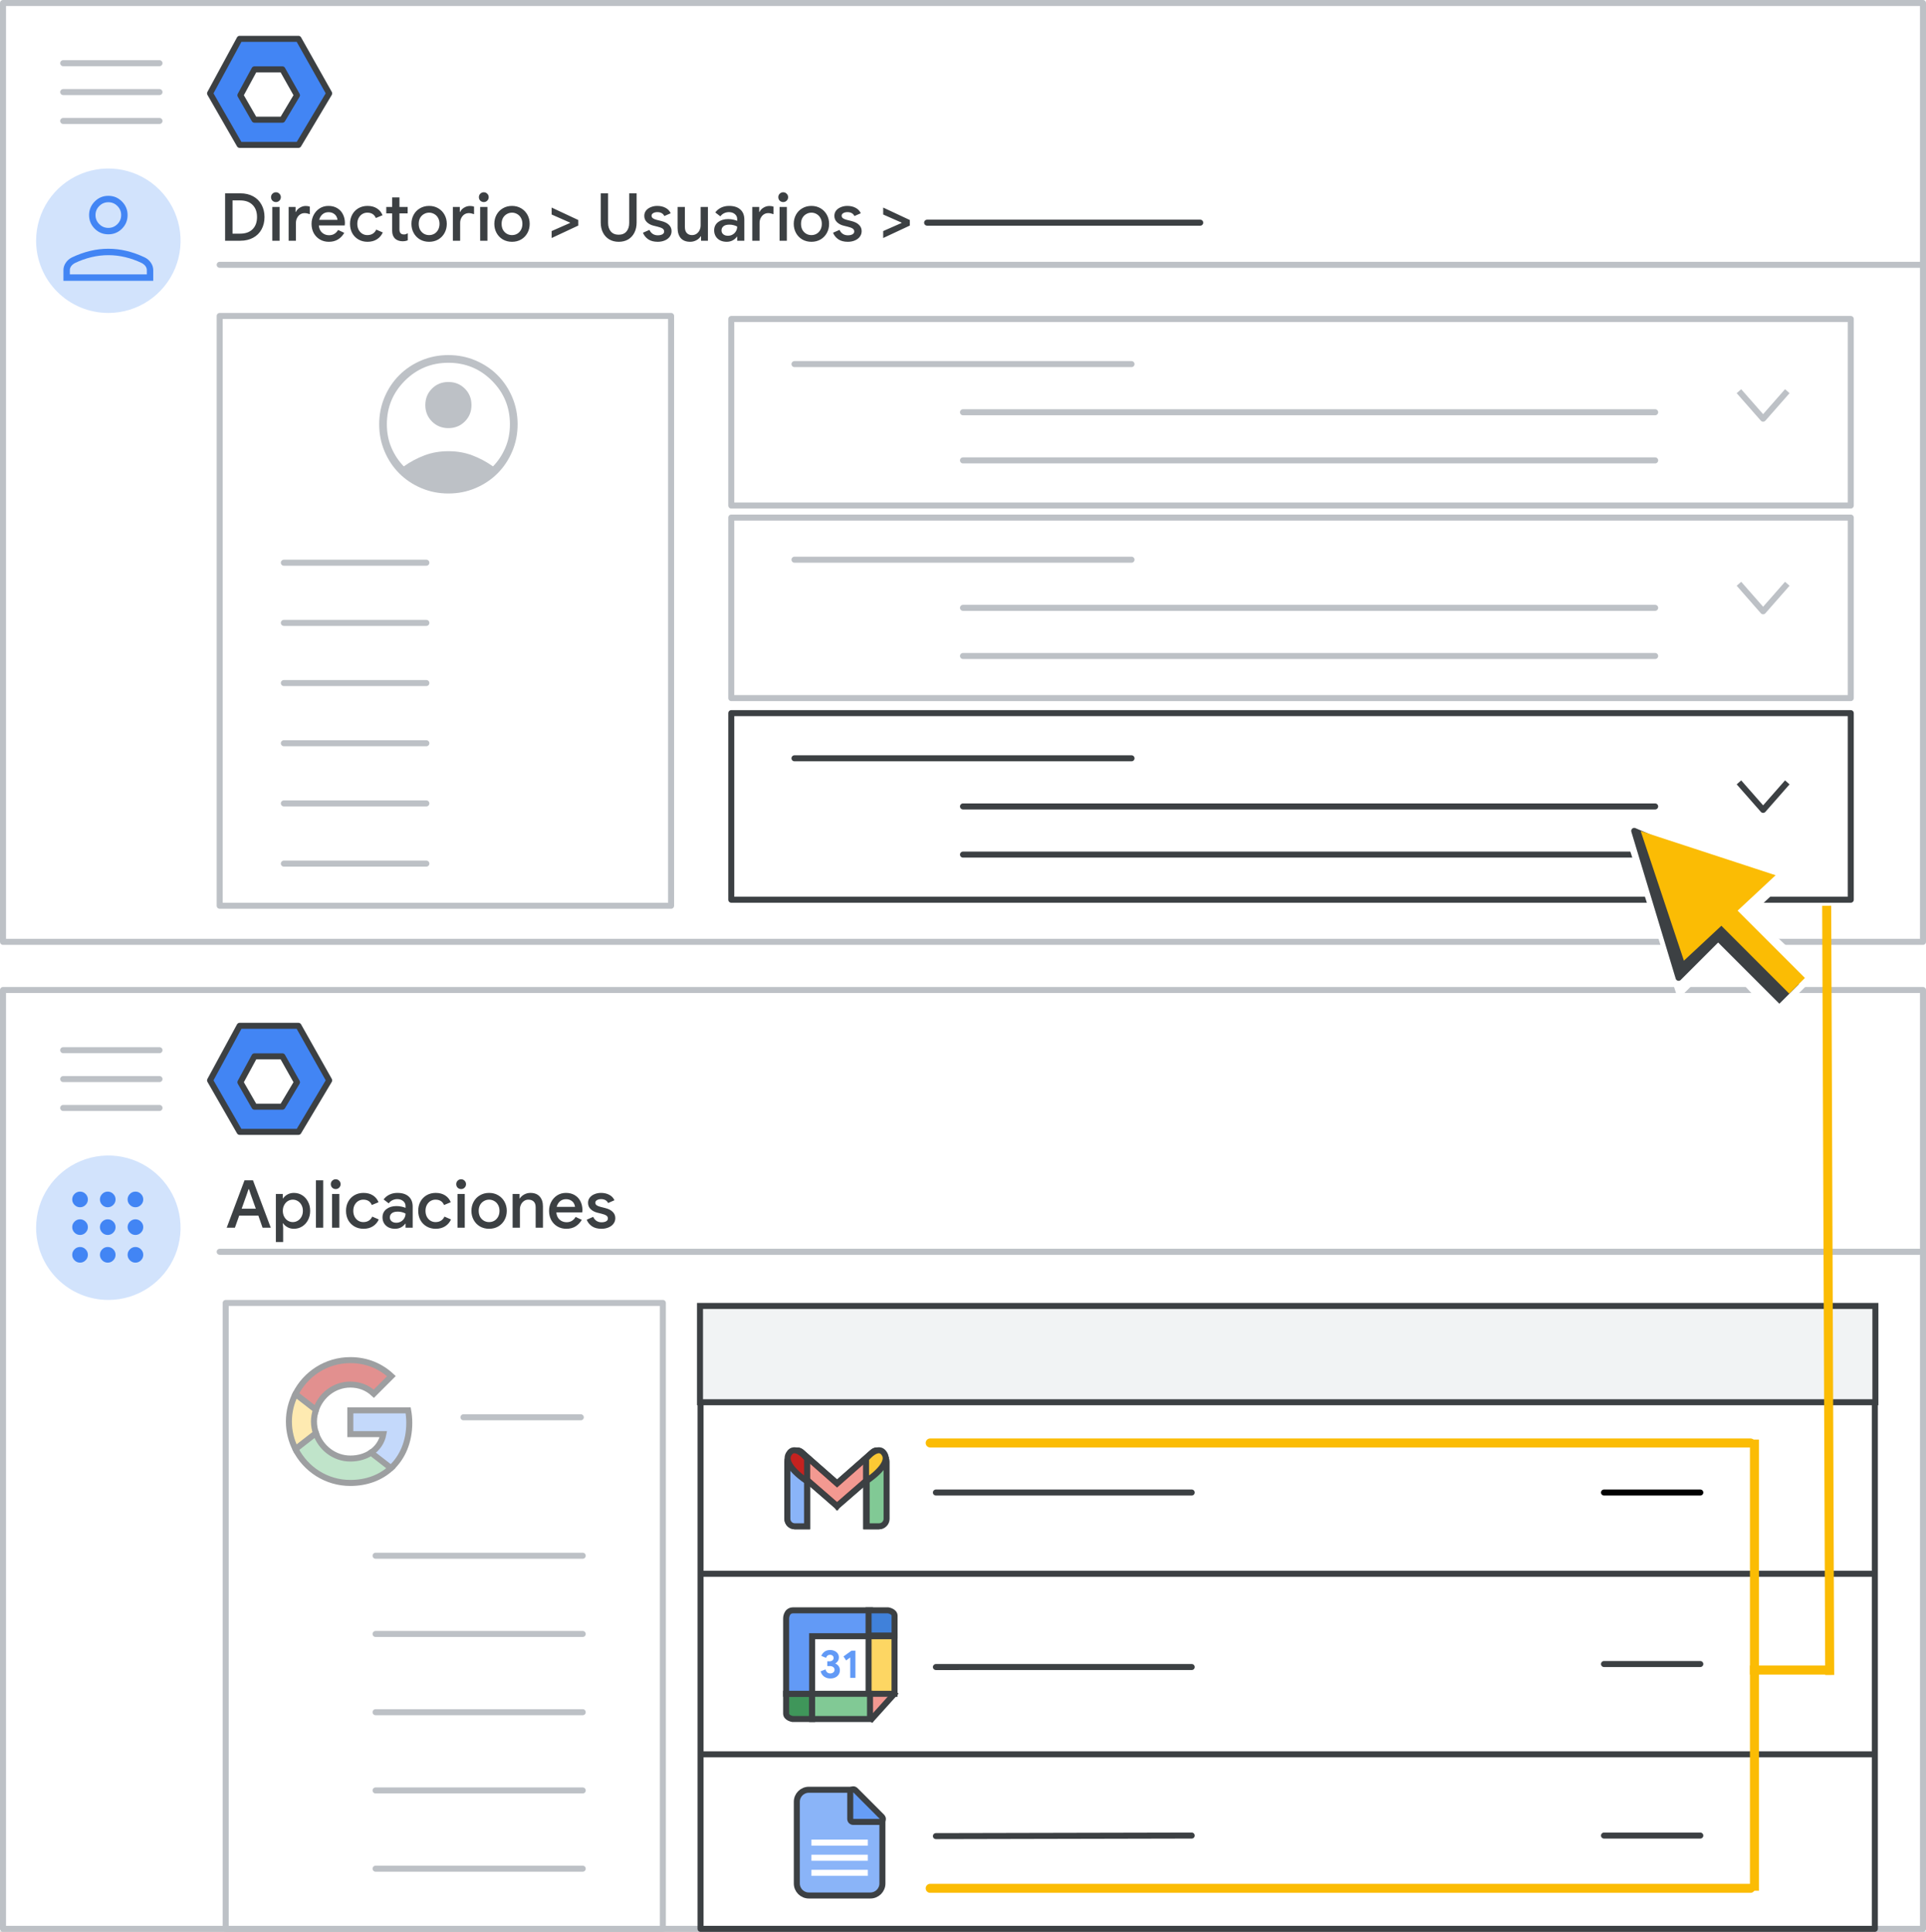 <svg width="320" height="321" viewBox="0 0 320 321" fill="none" xmlns="http://www.w3.org/2000/svg">
<rect x="0" y="0" width="320" height="321" fill="#333333" stroke="none"/>
<g id="admin-user-apps" clip-path="url(#clip0_9_2844)">
<rect width="320" height="321" fill="white"/>
<g id="bottom" clip-path="url(#clip1_9_2844)">
<rect id="Rectangle" x="0.5" y="164.5" width="319" height="156" fill="white" stroke="#BDC1C6" stroke-linejoin="round"/>
<path id="Line" d="M36.5 208H319" stroke="#BDC1C6" stroke-linecap="round"/>
<g id="Admin logo">
<path id="Path 19" fill-rule="evenodd" clip-rule="evenodd" d="M39.816 170.452H49.586L54.691 179.517L49.586 188.075H39.816L34.9 179.517L39.816 170.452Z" fill="#4285F4" stroke="#3C4043" stroke-linejoin="round"/>
<path id="Path 19_2" fill-rule="evenodd" clip-rule="evenodd" d="M42.277 175.523H46.916L49.34 179.828L46.916 183.891H42.277L39.942 179.828L42.277 175.523Z" fill="white" stroke="#3C4043" stroke-linejoin="round"/>
</g>
<g id="Menu">
<path id="Line_2" d="M10.5 174.5H26.5" stroke="#BDC1C6" stroke-linecap="round" stroke-linejoin="round"/>
<path id="Line_3" d="M10.5 179.3H26.5" stroke="#BDC1C6" stroke-linecap="round" stroke-linejoin="round"/>
<path id="Line_4" d="M10.5 184.1H26.5" stroke="#BDC1C6" stroke-linecap="round" stroke-linejoin="round"/>
</g>
<path id="Apps" d="M40.624 196.124H42.032L44.991 204H43.627L42.923 201.987H39.744L39.029 204H37.665L40.624 196.124ZM42.505 200.843L41.669 198.5L41.361 197.587H41.295L40.987 198.5L40.151 200.843H42.505ZM45.835 198.39H46.99V199.127H47.045C47.206 198.87 47.444 198.654 47.76 198.478C48.075 198.302 48.431 198.214 48.827 198.214C49.333 198.214 49.791 198.342 50.202 198.599C50.612 198.856 50.935 199.211 51.17 199.666C51.412 200.113 51.533 200.623 51.533 201.195C51.533 201.767 51.412 202.28 51.17 202.735C50.935 203.182 50.612 203.534 50.202 203.791C49.791 204.048 49.333 204.176 48.827 204.176C48.431 204.176 48.075 204.088 47.76 203.912C47.444 203.736 47.206 203.523 47.045 203.274H46.99L47.045 204.055V206.376H45.835V198.39ZM48.651 203.065C48.944 203.065 49.219 202.988 49.476 202.834C49.733 202.68 49.938 202.46 50.092 202.174C50.246 201.888 50.323 201.562 50.323 201.195C50.323 200.828 50.246 200.506 50.092 200.227C49.938 199.941 49.733 199.721 49.476 199.567C49.219 199.413 48.944 199.336 48.651 199.336C48.358 199.336 48.083 199.413 47.826 199.567C47.577 199.721 47.375 199.941 47.221 200.227C47.067 200.506 46.99 200.828 46.99 201.195C46.99 201.562 47.067 201.888 47.221 202.174C47.375 202.46 47.577 202.68 47.826 202.834C48.083 202.988 48.358 203.065 48.651 203.065ZM52.49 196.124H53.7V204H52.49V196.124ZM55.777 197.576C55.55 197.576 55.355 197.499 55.194 197.345C55.04 197.184 54.963 196.989 54.963 196.762C54.963 196.535 55.04 196.344 55.194 196.19C55.355 196.029 55.55 195.948 55.777 195.948C56.004 195.948 56.195 196.029 56.349 196.19C56.51 196.344 56.591 196.535 56.591 196.762C56.591 196.989 56.51 197.184 56.349 197.345C56.195 197.499 56.004 197.576 55.777 197.576ZM55.172 198.39H56.382V204H55.172V198.39ZM60.392 204.176C59.834 204.176 59.332 204.048 58.885 203.791C58.445 203.534 58.1 203.182 57.851 202.735C57.609 202.28 57.488 201.767 57.488 201.195C57.488 200.623 57.609 200.113 57.851 199.666C58.1 199.211 58.445 198.856 58.885 198.599C59.332 198.342 59.834 198.214 60.392 198.214C61.008 198.214 61.532 198.353 61.965 198.632C62.397 198.911 62.705 199.288 62.889 199.765L61.778 200.227C61.528 199.633 61.055 199.336 60.359 199.336C60.058 199.336 59.779 199.413 59.523 199.567C59.273 199.721 59.072 199.941 58.918 200.227C58.771 200.506 58.698 200.828 58.698 201.195C58.698 201.562 58.771 201.888 58.918 202.174C59.072 202.46 59.273 202.68 59.523 202.834C59.779 202.988 60.058 203.065 60.359 203.065C60.711 203.065 61.011 202.988 61.261 202.834C61.517 202.673 61.712 202.445 61.844 202.152L62.933 202.625C62.72 203.102 62.397 203.479 61.965 203.758C61.532 204.037 61.008 204.176 60.392 204.176ZM65.63 204.176C65.227 204.176 64.867 204.099 64.552 203.945C64.237 203.784 63.991 203.56 63.815 203.274C63.639 202.981 63.551 202.651 63.551 202.284C63.551 201.705 63.767 201.246 64.2 200.909C64.64 200.572 65.194 200.403 65.861 200.403C66.191 200.403 66.488 200.436 66.752 200.502C67.016 200.561 67.225 200.627 67.379 200.7V200.414C67.379 200.069 67.251 199.791 66.994 199.578C66.737 199.358 66.407 199.248 66.004 199.248C65.718 199.248 65.447 199.31 65.19 199.435C64.941 199.56 64.739 199.732 64.585 199.952L63.738 199.303C63.987 198.958 64.31 198.691 64.706 198.5C65.102 198.309 65.542 198.214 66.026 198.214C66.84 198.214 67.467 198.416 67.907 198.819C68.347 199.215 68.567 199.776 68.567 200.502V204H67.379V203.329H67.324C67.163 203.571 66.935 203.773 66.642 203.934C66.349 204.095 66.011 204.176 65.63 204.176ZM65.839 203.175C66.132 203.175 66.396 203.105 66.631 202.966C66.866 202.827 67.049 202.64 67.181 202.405C67.313 202.17 67.379 201.917 67.379 201.646C67.21 201.551 67.012 201.474 66.785 201.415C66.565 201.356 66.334 201.327 66.092 201.327C65.637 201.327 65.304 201.419 65.091 201.602C64.878 201.778 64.772 202.009 64.772 202.295C64.772 202.552 64.871 202.764 65.069 202.933C65.267 203.094 65.524 203.175 65.839 203.175ZM72.39 204.176C71.832 204.176 71.33 204.048 70.883 203.791C70.443 203.534 70.098 203.182 69.849 202.735C69.607 202.28 69.486 201.767 69.486 201.195C69.486 200.623 69.607 200.113 69.849 199.666C70.098 199.211 70.443 198.856 70.883 198.599C71.33 198.342 71.832 198.214 72.39 198.214C73.006 198.214 73.53 198.353 73.963 198.632C74.395 198.911 74.704 199.288 74.887 199.765L73.776 200.227C73.526 199.633 73.053 199.336 72.357 199.336C72.056 199.336 71.778 199.413 71.521 199.567C71.272 199.721 71.07 199.941 70.916 200.227C70.769 200.506 70.696 200.828 70.696 201.195C70.696 201.562 70.769 201.888 70.916 202.174C71.07 202.46 71.272 202.68 71.521 202.834C71.778 202.988 72.056 203.065 72.357 203.065C72.709 203.065 73.01 202.988 73.259 202.834C73.516 202.673 73.71 202.445 73.842 202.152L74.931 202.625C74.718 203.102 74.395 203.479 73.963 203.758C73.53 204.037 73.006 204.176 72.39 204.176ZM76.615 197.576C76.387 197.576 76.193 197.499 76.032 197.345C75.878 197.184 75.801 196.989 75.801 196.762C75.801 196.535 75.878 196.344 76.032 196.19C76.193 196.029 76.387 195.948 76.615 195.948C76.842 195.948 77.033 196.029 77.187 196.19C77.348 196.344 77.429 196.535 77.429 196.762C77.429 196.989 77.348 197.184 77.187 197.345C77.033 197.499 76.842 197.576 76.615 197.576ZM76.01 198.39H77.22V204H76.01V198.39ZM81.263 204.176C80.698 204.176 80.192 204.048 79.745 203.791C79.297 203.527 78.949 203.168 78.7 202.713C78.45 202.258 78.326 201.752 78.326 201.195C78.326 200.638 78.45 200.132 78.7 199.677C78.949 199.222 79.297 198.867 79.745 198.61C80.192 198.346 80.698 198.214 81.263 198.214C81.827 198.214 82.333 198.346 82.781 198.61C83.228 198.874 83.576 199.233 83.826 199.688C84.075 200.143 84.2 200.645 84.2 201.195C84.2 201.752 84.075 202.258 83.826 202.713C83.576 203.168 83.228 203.527 82.781 203.791C82.333 204.048 81.827 204.176 81.263 204.176ZM81.263 203.065C81.571 203.065 81.857 202.992 82.121 202.845C82.385 202.691 82.594 202.475 82.748 202.196C82.909 201.91 82.99 201.576 82.99 201.195C82.99 200.814 82.909 200.484 82.748 200.205C82.594 199.926 82.385 199.714 82.121 199.567C81.857 199.413 81.571 199.336 81.263 199.336C80.955 199.336 80.669 199.413 80.405 199.567C80.141 199.714 79.928 199.926 79.767 200.205C79.613 200.484 79.536 200.814 79.536 201.195C79.536 201.576 79.613 201.91 79.767 202.196C79.928 202.475 80.141 202.691 80.405 202.845C80.669 202.992 80.955 203.065 81.263 203.065ZM85.17 198.39H86.325V199.127H86.38C86.541 198.863 86.779 198.647 87.095 198.478C87.417 198.302 87.758 198.214 88.118 198.214C88.8 198.214 89.317 198.416 89.669 198.819C90.028 199.215 90.208 199.758 90.208 200.447V204H88.998V200.612C88.998 200.172 88.888 199.849 88.668 199.644C88.455 199.439 88.158 199.336 87.777 199.336C87.505 199.336 87.263 199.413 87.051 199.567C86.838 199.714 86.673 199.912 86.556 200.161C86.438 200.41 86.38 200.678 86.38 200.964V204H85.17V198.39ZM94.097 204.176C93.547 204.176 93.052 204.048 92.612 203.791C92.179 203.534 91.838 203.182 91.589 202.735C91.347 202.28 91.226 201.771 91.226 201.206C91.226 200.671 91.343 200.176 91.578 199.721C91.82 199.259 92.154 198.892 92.579 198.621C93.004 198.35 93.488 198.214 94.031 198.214C94.596 198.214 95.083 198.339 95.494 198.588C95.912 198.837 96.227 199.178 96.44 199.611C96.66 200.044 96.77 200.531 96.77 201.074C96.77 201.177 96.759 201.305 96.737 201.459H92.436C92.48 201.98 92.663 202.383 92.986 202.669C93.316 202.948 93.697 203.087 94.13 203.087C94.475 203.087 94.772 203.01 95.021 202.856C95.278 202.695 95.483 202.478 95.637 202.207L96.66 202.691C96.396 203.153 96.051 203.516 95.626 203.78C95.201 204.044 94.691 204.176 94.097 204.176ZM95.538 200.535C95.523 200.337 95.461 200.143 95.351 199.952C95.241 199.754 95.072 199.589 94.845 199.457C94.625 199.325 94.354 199.259 94.031 199.259C93.642 199.259 93.312 199.376 93.041 199.611C92.777 199.838 92.594 200.146 92.491 200.535H95.538ZM99.933 204.176C99.288 204.176 98.76 204.037 98.35 203.758C97.939 203.472 97.649 203.109 97.481 202.669L98.558 202.196C98.691 202.489 98.874 202.713 99.109 202.867C99.35 203.021 99.626 203.098 99.933 203.098C100.234 203.098 100.487 203.047 100.692 202.944C100.898 202.834 101 202.673 101 202.46C101 202.255 100.912 202.093 100.736 201.976C100.56 201.859 100.289 201.756 99.922 201.668L99.251 201.503C98.804 201.393 98.434 201.199 98.141 200.92C97.847 200.641 97.701 200.289 97.701 199.864C97.701 199.534 97.796 199.244 97.987 198.995C98.184 198.746 98.448 198.555 98.778 198.423C99.109 198.284 99.468 198.214 99.856 198.214C100.377 198.214 100.835 198.32 101.231 198.533C101.627 198.738 101.913 199.039 102.089 199.435L101.033 199.897C100.821 199.464 100.432 199.248 99.868 199.248C99.596 199.248 99.369 199.303 99.186 199.413C99.002 199.523 98.91 199.666 98.91 199.842C98.91 200.011 98.98 200.15 99.12 200.26C99.259 200.363 99.464 200.451 99.736 200.524L100.56 200.733C101.11 200.872 101.525 201.085 101.803 201.371C102.089 201.65 102.232 201.994 102.232 202.405C102.232 202.757 102.13 203.069 101.924 203.34C101.726 203.604 101.451 203.809 101.099 203.956C100.747 204.103 100.359 204.176 99.933 204.176Z" fill="#3C4043"/>
<g id="Group">
<path id="Line 2" d="M116.803 261.5H311.092" stroke="#3C4043" stroke-linecap="round" stroke-linejoin="round"/>
<rect id="Rectangle_2" x="116.395" y="217.5" width="195.105" height="103" stroke="#3C4043" stroke-linejoin="round"/>
<rect id="Rectangle_3" x="116.303" y="217" width="195.289" height="16" fill="#F1F3F4" stroke="#3C4043"/>
<path id="Line 2_2" d="M116.803 291.5H311.092" stroke="#3C4043" stroke-linecap="round" stroke-linejoin="round"/>
</g>
<path id="Line_5" d="M155.5 305.093L198 305" stroke="#3C4043" stroke-linecap="round"/>
<g id="Docs logo">
<path id="Rectangle_4" fill-rule="evenodd" clip-rule="evenodd" d="M132.389 299.389C132.389 298.284 133.284 297.389 134.389 297.389H141.241L146.611 302.25V312.958C146.611 314.062 145.716 314.958 144.611 314.958H134.389C133.284 314.958 132.389 314.062 132.389 312.958V299.389Z" fill="#8AB4F8" stroke="#3C4043"/>
<path id="Line 11" d="M135.317 308.683H143.683" stroke="white" stroke-linecap="square"/>
<path id="Line 11_2" d="M135.317 306.173H143.683" stroke="white" stroke-linecap="square"/>
<path id="Line 11_3" d="M135.317 311.193H143.683" stroke="white" stroke-linecap="square"/>
<path id="Path 5" d="M146.178 302.735C146.38 302.735 146.562 302.613 146.64 302.426C146.717 302.24 146.674 302.025 146.532 301.882L142.118 297.458C141.975 297.315 141.76 297.272 141.573 297.349C141.386 297.427 141.264 297.609 141.264 297.812V302.235C141.264 302.367 141.317 302.495 141.41 302.588C141.504 302.682 141.631 302.735 141.764 302.735H146.178Z" fill="#669DF6" stroke="#3C4043" stroke-linejoin="round"/>
</g>
<path id="Line_6" d="M266.5 305H282.5" stroke="#3C4043" stroke-linecap="round"/>
<path id="Line_7" d="M155.5 248H198" stroke="#3C4043" stroke-linecap="round"/>
<path id="Line_8" d="M266.5 248H282.5" stroke="black" stroke-linecap="round"/>
<g id="Gmail logo">
<g id="white bg">
<path id="Rectangle_5" d="M130.818 242.891C130.818 242.204 131.375 241.647 132.062 241.647H132.847C133.534 241.647 134.091 242.204 134.091 242.891V253.614H132.062C131.375 253.614 130.818 253.057 130.818 252.37V242.891Z" fill="white" stroke="#3C4043"/>
<path id="Rectangle_6" d="M143.894 242.891C143.894 242.204 144.451 241.647 145.138 241.647H145.954C146.641 241.647 147.198 242.204 147.198 242.891V252.37C147.198 253.057 146.641 253.614 145.954 253.614H143.894V242.891Z" fill="white" stroke="#3C4043"/>
<g id="Combined Shape">
<path fill-rule="evenodd" clip-rule="evenodd" d="M131.222 241.803C130.817 242.347 130.902 243.141 131.414 243.586L139.077 250.248L139.078 250.248L139.078 250.248L139.078 250.248L139.078 250.248L146.741 243.586C147.253 243.141 147.338 242.347 146.933 241.803L146.692 241.48C146.275 240.92 145.499 240.839 144.975 241.3L139.078 246.49L133.18 241.3C132.656 240.839 131.88 240.92 131.463 241.48L131.222 241.803Z" fill="white"/>
<path d="M131.414 243.586L131.742 243.209H131.742L131.414 243.586ZM131.222 241.803L131.623 242.102L131.222 241.803ZM139.077 250.248L139.477 249.947L139.445 249.905L139.406 249.871L139.077 250.248ZM139.078 250.248L138.678 250.549L139 250.976L139.404 250.627L139.078 250.248ZM139.078 250.248L139.405 249.87L139.078 249.587L138.751 249.869L139.078 250.248ZM139.078 250.248L138.75 250.626L139.154 250.976L139.476 250.55L139.078 250.248ZM139.078 250.248L138.75 249.871L138.71 249.905L138.679 249.946L139.078 250.248ZM146.741 243.586L146.413 243.209L146.741 243.586ZM146.933 241.803L147.334 241.504V241.504L146.933 241.803ZM146.692 241.48L146.291 241.779L146.291 241.779L146.692 241.48ZM144.975 241.3L145.305 241.676V241.676L144.975 241.3ZM139.078 246.49L138.747 246.866L139.078 247.156L139.408 246.866L139.078 246.49ZM133.18 241.3L132.85 241.676L133.18 241.3ZM131.463 241.48L131.062 241.182L131.062 241.182L131.463 241.48ZM131.742 243.209C131.428 242.935 131.374 242.437 131.623 242.102L130.822 241.504C130.26 242.258 130.377 243.346 131.086 243.963L131.742 243.209ZM139.406 249.871L131.742 243.209L131.086 243.963L138.749 250.625L139.406 249.871ZM138.678 250.549L138.678 250.549L139.477 249.947L139.477 249.947L138.678 250.549ZM139.404 250.627L139.404 250.627L138.751 249.869L138.751 249.869L139.404 250.627ZM139.405 249.87L139.405 249.87L138.75 250.626L138.75 250.626L139.405 249.87ZM138.679 249.946L138.679 249.946L139.476 250.55L139.476 250.55L138.679 249.946ZM139.406 250.625L147.069 243.963L146.413 243.209L138.75 249.871L139.406 250.625ZM147.069 243.963C147.779 243.346 147.896 242.258 147.334 241.504L146.532 242.102C146.781 242.437 146.727 242.935 146.413 243.209L147.069 243.963ZM147.334 241.504L147.093 241.182L146.291 241.779L146.532 242.102L147.334 241.504ZM147.093 241.182C146.501 240.387 145.388 240.271 144.645 240.925L145.305 241.676C145.61 241.407 146.049 241.453 146.291 241.779L147.093 241.182ZM144.645 240.925L138.747 246.115L139.408 246.866L145.305 241.676L144.645 240.925ZM132.85 241.676L138.747 246.866L139.408 246.115L133.511 240.925L132.85 241.676ZM131.864 241.779C132.107 241.453 132.545 241.407 132.85 241.676L133.511 240.925C132.767 240.271 131.654 240.387 131.062 241.182L131.864 241.779ZM131.623 242.102L131.864 241.779L131.062 241.182L130.822 241.504L131.623 242.102Z" fill="#3C4043"/>
</g>
<path id="Path 4" fill-rule="evenodd" clip-rule="evenodd" d="M143.894 246.135V242.395C143.894 242.395 145.959 239.777 146.991 241.647C148.024 243.517 143.894 246.135 143.894 246.135Z" fill="white"/>
<path id="Path 4_2" fill-rule="evenodd" clip-rule="evenodd" d="M134.121 246.135V242.395C134.121 242.395 132.057 239.777 131.024 241.647C129.992 243.517 134.121 246.135 134.121 246.135Z" fill="white"/>
</g>
<path id="Rectangle_7" d="M130.818 242.891C130.818 242.204 131.375 241.647 132.062 241.647H132.847C133.534 241.647 134.091 242.204 134.091 242.891V253.614H132.062C131.375 253.614 130.818 253.057 130.818 252.37V242.891Z" fill="#8AB4F8" stroke="#3C4043"/>
<path id="Rectangle_8" d="M143.993 242.891C143.993 242.204 144.549 241.647 145.236 241.647H146.06C146.747 241.647 147.304 242.204 147.304 242.891V252.37C147.304 253.057 146.747 253.614 146.06 253.614H143.993V242.891Z" fill="#81C995" stroke="#3C4043"/>
<g id="Combined Shape_2">
<path fill-rule="evenodd" clip-rule="evenodd" d="M146.932 241.803C147.338 242.347 147.252 243.141 146.74 243.586L139.077 250.248L139.077 250.248L139.077 250.248L139.077 250.248L139.077 250.248L131.414 243.586C130.901 243.141 130.816 242.347 131.222 241.803L131.462 241.48C131.879 240.92 132.655 240.839 133.18 241.3L139.077 246.49L144.974 241.3C145.499 240.839 146.274 240.92 146.692 241.48L146.932 241.803Z" fill="#EA4335" fill-opacity="0.54"/>
<path d="M146.74 243.586L146.412 243.209L146.412 243.209L146.74 243.586ZM146.932 241.803L147.333 241.504V241.504L146.932 241.803ZM139.077 250.248L138.749 249.871L138.709 249.905L138.678 249.947L139.077 250.248ZM139.077 250.248L138.75 250.627L139.154 250.975L139.476 250.549L139.077 250.248ZM139.077 250.248L139.403 249.869L139.077 249.588L138.75 249.869L139.077 250.248ZM139.077 250.248L138.678 250.549L138.999 250.975L139.403 250.627L139.077 250.248ZM139.077 250.248L139.476 249.947L139.444 249.905L139.405 249.871L139.077 250.248ZM131.414 243.586L131.742 243.209L131.414 243.586ZM131.222 241.803L131.623 242.102L131.222 241.803ZM131.462 241.48L131.061 241.182L131.061 241.182L131.462 241.48ZM133.18 241.3L132.849 241.676L133.18 241.3ZM139.077 246.49L138.746 246.866L139.077 247.156L139.407 246.866L139.077 246.49ZM144.974 241.3L144.644 240.925V240.925L144.974 241.3ZM146.692 241.48L146.291 241.779L146.291 241.779L146.692 241.48ZM147.068 243.963C147.778 243.346 147.895 242.258 147.333 241.504L146.531 242.102C146.78 242.437 146.727 242.935 146.412 243.209L147.068 243.963ZM139.405 250.625L147.068 243.963L146.412 243.209L138.749 249.871L139.405 250.625ZM138.678 249.947L138.678 249.947L139.476 250.549L139.476 250.549L138.678 249.947ZM139.403 249.869L139.403 249.869L138.75 250.627L138.75 250.627L139.403 249.869ZM139.403 250.627L139.403 250.627L138.75 249.869L138.75 249.869L139.403 250.627ZM138.678 250.549L138.678 250.549L139.476 249.947L139.476 249.947L138.678 250.549ZM139.405 249.871L131.742 243.209L131.085 243.963L138.749 250.625L139.405 249.871ZM131.742 243.209C131.427 242.935 131.373 242.437 131.623 242.102L130.821 241.504C130.259 242.258 130.376 243.346 131.085 243.963L131.742 243.209ZM131.623 242.102L131.863 241.779L131.061 241.182L130.821 241.504L131.623 242.102ZM131.863 241.779C132.106 241.453 132.544 241.407 132.849 241.676L133.51 240.925C132.766 240.271 131.653 240.387 131.061 241.182L131.863 241.779ZM132.849 241.676L138.746 246.866L139.407 246.115L133.51 240.925L132.849 241.676ZM144.644 240.925L138.746 246.115L139.407 246.866L145.304 241.676L144.644 240.925ZM147.092 241.182C146.5 240.387 145.388 240.271 144.644 240.925L145.304 241.676C145.61 241.407 146.048 241.453 146.291 241.779L147.092 241.182ZM147.333 241.504L147.092 241.182L146.291 241.779L146.531 242.102L147.333 241.504Z" fill="#3C4043"/>
</g>
<path id="Path 4_3" fill-rule="evenodd" clip-rule="evenodd" d="M143.894 246.135V242.395C143.894 242.395 145.959 239.777 146.991 241.647C148.024 243.517 143.894 246.135 143.894 246.135Z" fill="#FCC934" stroke="#3C4043"/>
<path id="Path 4_4" fill-rule="evenodd" clip-rule="evenodd" d="M134.091 246.135V242.395C134.091 242.395 132.045 239.777 131.023 241.647C130 243.517 134.091 246.135 134.091 246.135Z" fill="#C5221F" stroke="#3C4043"/>
</g>
<g id="nav-apps-on">
<path id="Path" d="M18 216C22.854 216 27.23 213.076 29.087 208.591C30.944 204.107 29.916 198.945 26.484 195.514C23.051 192.082 17.889 191.056 13.405 192.915C8.921 194.773 5.998 199.15 6 204.004C6 207.186 7.264 210.238 9.515 212.488C11.765 214.738 14.818 216.001 18 216Z" fill="#D2E3FC"/>
<path id="Shape" fill-rule="evenodd" clip-rule="evenodd" d="M13.3 200.601C12.947 200.601 12.642 200.472 12.385 200.215C12.128 199.959 12 199.654 12 199.3C12 198.946 12.128 198.641 12.385 198.384C12.642 198.128 12.947 198 13.3 198C13.654 198 13.96 198.128 14.216 198.384C14.473 198.641 14.601 198.946 14.601 199.3C14.601 199.654 14.473 199.959 14.216 200.215C13.96 200.472 13.654 200.601 13.3 200.601ZM17.901 209.802C17.547 209.802 17.242 209.674 16.985 209.418C16.729 209.161 16.601 208.855 16.601 208.502C16.601 208.148 16.729 207.842 16.985 207.586C17.242 207.329 17.547 207.201 17.901 207.201C18.255 207.201 18.56 207.329 18.817 207.586C19.073 207.842 19.201 208.148 19.201 208.502C19.201 208.855 19.073 209.161 18.817 209.418C18.56 209.674 18.255 209.802 17.901 209.802ZM12.385 209.418C12.642 209.674 12.947 209.802 13.3 209.802C13.654 209.802 13.96 209.674 14.216 209.418C14.473 209.161 14.601 208.855 14.601 208.502C14.601 208.148 14.473 207.842 14.216 207.586C13.96 207.329 13.654 207.201 13.3 207.201C12.947 207.201 12.642 207.329 12.385 207.586C12.128 207.842 12 208.148 12 208.502C12 208.855 12.128 209.161 12.385 209.418ZM13.3 205.201C12.947 205.201 12.642 205.073 12.385 204.817C12.128 204.56 12 204.255 12 203.901C12 203.547 12.128 203.242 12.385 202.985C12.642 202.729 12.947 202.601 13.3 202.601C13.654 202.601 13.96 202.729 14.216 202.985C14.473 203.242 14.601 203.547 14.601 203.901C14.601 204.255 14.473 204.56 14.216 204.817C13.96 205.073 13.654 205.201 13.3 205.201ZM16.985 204.817C17.242 205.073 17.547 205.201 17.901 205.201C18.255 205.201 18.56 205.073 18.817 204.817C19.073 204.56 19.201 204.255 19.201 203.901C19.201 203.547 19.073 203.242 18.817 202.985C18.56 202.729 18.255 202.601 17.901 202.601C17.547 202.601 17.242 202.729 16.985 202.985C16.729 203.242 16.601 203.547 16.601 203.901C16.601 204.255 16.729 204.56 16.985 204.817ZM22.502 200.601C22.148 200.601 21.843 200.472 21.587 200.215C21.33 199.959 21.201 199.654 21.201 199.3C21.201 198.946 21.33 198.641 21.587 198.384C21.843 198.128 22.148 198 22.502 198C22.855 198 23.161 198.128 23.418 198.384C23.674 198.641 23.802 198.946 23.802 199.3C23.802 199.654 23.674 199.959 23.418 200.215C23.161 200.472 22.855 200.601 22.502 200.601ZM16.985 200.215C17.242 200.472 17.547 200.601 17.901 200.601C18.255 200.601 18.56 200.472 18.817 200.215C19.073 199.959 19.201 199.654 19.201 199.3C19.201 198.946 19.073 198.641 18.817 198.384C18.56 198.128 18.255 198 17.901 198C17.547 198 17.242 198.128 16.985 198.384C16.729 198.641 16.601 198.946 16.601 199.3C16.601 199.654 16.729 199.959 16.985 200.215ZM22.502 205.201C22.148 205.201 21.843 205.073 21.587 204.817C21.33 204.56 21.201 204.255 21.201 203.901C21.201 203.547 21.33 203.242 21.587 202.985C21.843 202.729 22.148 202.601 22.502 202.601C22.855 202.601 23.161 202.729 23.418 202.985C23.674 203.242 23.802 203.547 23.802 203.901C23.802 204.255 23.674 204.56 23.418 204.817C23.161 205.073 22.855 205.201 22.502 205.201ZM21.587 209.418C21.843 209.674 22.148 209.802 22.502 209.802C22.855 209.802 23.161 209.674 23.418 209.418C23.674 209.161 23.802 208.855 23.802 208.502C23.802 208.148 23.674 207.842 23.418 207.586C23.161 207.329 22.855 207.201 22.502 207.201C22.148 207.201 21.843 207.329 21.587 207.586C21.33 207.842 21.201 208.148 21.201 208.502C21.201 208.855 21.33 209.161 21.587 209.418Z" fill="#4285F4"/>
</g>
<g id="Group 2">
<path id="Line_9" d="M155.5 277L198 276.997" stroke="#3C4043" stroke-linecap="round"/>
<g id="Calendar logo">
<path id="Path 5_2" fill-rule="evenodd" clip-rule="evenodd" d="M130.615 281.445H134.935V285.635H131.701C131.701 285.635 130.614 285.466 130.614 284.727C130.614 283.988 130.615 281.445 130.615 281.445Z" fill="#3F965A" stroke="#3C4043"/>
<rect id="white bg_2" x="134.935" y="271.78" width="9.913" height="9.913" fill="white"/>
<path id="Path_2" fill-rule="evenodd" clip-rule="evenodd" d="M144.552 271.877H134.935V281.445H130.615V268.948C130.615 268.948 130.581 267.575 131.798 267.575C133.016 267.575 144.552 267.575 144.552 267.575V271.877Z" fill="#629AF6" stroke="#3C4043"/>
<g id="31">
<path id="Path_3" d="M137.958 278.903C137.574 278.903 137.236 278.802 136.943 278.599C136.65 278.397 136.449 278.101 136.339 277.714L137.158 277.39C137.211 277.606 137.306 277.772 137.442 277.889C137.579 278.006 137.751 278.064 137.958 278.064C138.147 278.064 138.311 278.007 138.45 277.892C138.589 277.778 138.658 277.632 138.658 277.456C138.658 277.266 138.584 277.116 138.437 277.003C138.289 276.891 138.09 276.835 137.839 276.835H137.449V276.048H137.806C138 276.048 138.164 276 138.298 275.903C138.432 275.806 138.5 275.665 138.5 275.48C138.5 275.33 138.445 275.207 138.334 275.11C138.224 275.013 138.083 274.964 137.911 274.964C137.731 274.964 137.585 275.013 137.475 275.11C137.365 275.207 137.288 275.328 137.244 275.473L136.458 275.149C136.55 274.885 136.721 274.656 136.97 274.462C137.219 274.268 137.535 274.171 137.918 274.171C138.2 274.171 138.452 274.224 138.675 274.33C138.897 274.436 139.07 274.58 139.194 274.763C139.317 274.946 139.379 275.152 139.379 275.381C139.379 275.623 139.322 275.83 139.21 276.002C139.098 276.174 138.962 276.299 138.804 276.379V276.432C139.024 276.52 139.202 276.658 139.339 276.848C139.475 277.037 139.544 277.266 139.544 277.535C139.544 277.795 139.478 278.029 139.346 278.236C139.213 278.443 139.027 278.606 138.787 278.725C138.547 278.844 138.271 278.903 137.958 278.903Z" fill="#629AF6"/>
<path id="Path_4" d="M141.262 275.407L140.582 275.903L140.146 275.235L141.474 274.277H142.128V278.797H141.262V275.407Z" fill="#629AF6"/>
</g>
<path id="Path 5_3" fill-rule="evenodd" clip-rule="evenodd" d="M148.631 271.764H144.311V267.574H147.546C147.546 267.574 148.632 267.744 148.632 268.483C148.632 269.222 148.631 271.764 148.631 271.764Z" fill="#4081DA" stroke="#3C4043"/>
<path id="Path 3" fill-rule="evenodd" clip-rule="evenodd" d="M144.311 286V281.558H148.952L144.311 286Z" fill="#F29891"/>
<path id="Line_10" d="M148.587 281.457L144.87 285.587" stroke="#3C4043" stroke-linecap="square"/>
<path id="Path 2" fill-rule="evenodd" clip-rule="evenodd" d="M144.311 271.877H148.625V281.445H144.311L144.311 271.877Z" fill="#FDD663" stroke="#3C4043"/>
<path id="Path 4_5" fill-rule="evenodd" clip-rule="evenodd" d="M134.935 281.445V285.635H144.552V281.445H134.935Z" fill="#81C995" stroke="#3C4043"/>
</g>
<path id="Line_11" d="M266.5 276.5H282.5" stroke="#3C4043" stroke-linecap="round"/>
</g>
<rect id="Rectangle_9" x="37.5" y="216.5" width="72.632" height="104" fill="white" stroke="#BDC1C6" stroke-linejoin="round"/>
<path id="Line_12" d="M77 235.5H96.5" stroke="#BDC1C6" stroke-linecap="round"/>
<path id="Line_13" d="M62.4 297.503H96.819" stroke="#BDC1C6" stroke-linecap="round"/>
<path id="Line_14" d="M62.4 310.503H96.819" stroke="#BDC1C6" stroke-linecap="round"/>
<path id="Line_15" d="M62.4 284.503H96.819" stroke="#BDC1C6" stroke-linecap="round"/>
<path id="Line_16" d="M62.4 258.503H96.819" stroke="#BDC1C6" stroke-linecap="round"/>
<path id="Line_17" d="M62.4 271.503H96.819" stroke="#BDC1C6" stroke-linecap="round"/>
<g id="Googleg logo" opacity="0.5">
<path id="Path_5" d="M68 236.436C68 235.713 67.935 235.017 67.814 234.349H58.204V238.301H63.696C63.455 239.572 62.731 240.648 61.646 241.371V243.941H64.957C66.887 242.16 68 239.544 68 236.436Z" fill="#8AB4F8" stroke="#3C4043"/>
<path id="Path_6" d="M58.204 246.408C60.959 246.408 63.269 245.499 64.957 243.941L61.646 241.371C60.736 241.983 59.577 242.354 58.204 242.354C55.551 242.354 53.297 240.564 52.49 238.152H49.095V240.787C50.774 244.117 54.215 246.408 58.204 246.408Z" fill="#81C995" stroke="#3C4043"/>
<path id="Path_7" d="M52.49 238.143C52.286 237.531 52.165 236.881 52.165 236.204C52.165 235.527 52.286 234.878 52.49 234.265V231.631H49.095C48.399 233.004 48 234.553 48 236.204C48 237.855 48.399 239.405 49.095 240.777L51.738 238.718L52.49 238.143Z" fill="#FDD663" stroke="#3C4043"/>
<path id="Path_8" d="M58.204 230.063C59.707 230.063 61.043 230.583 62.109 231.584L65.031 228.662C63.26 227.011 60.959 226 58.204 226C54.215 226 50.774 228.291 49.095 231.631L52.49 234.265C53.297 231.853 55.551 230.063 58.204 230.063Z" fill="#C5221F" stroke="#3C4043"/>
</g>
</g>
<g id="top">
<rect id="Rectangle_10" x="0.5" y="0.5" width="319" height="156" fill="white" stroke="#BDC1C6" stroke-linejoin="round"/>
<path id="Line_18" d="M36.5 44H319" stroke="#BDC1C6" stroke-linecap="round"/>
<g id="Admin logo_2">
<path id="Path 19_3" fill-rule="evenodd" clip-rule="evenodd" d="M39.816 6.452H49.586L54.691 15.517L49.586 24.075H39.816L34.9 15.517L39.816 6.452Z" fill="#4285F4" stroke="#3C4043" stroke-linejoin="round"/>
<path id="Path 19_4" fill-rule="evenodd" clip-rule="evenodd" d="M42.277 11.523H46.916L49.34 15.828L46.916 19.891H42.277L39.942 15.828L42.277 11.523Z" fill="white" stroke="#3C4043" stroke-linejoin="round"/>
</g>
<g id="Menu_2">
<path id="Line_19" d="M10.5 10.5H26.5" stroke="#BDC1C6" stroke-linecap="round" stroke-linejoin="round"/>
<path id="Line_20" d="M10.5 15.3H26.5" stroke="#BDC1C6" stroke-linecap="round" stroke-linejoin="round"/>
<path id="Line_21" d="M10.5 20.1H26.5" stroke="#BDC1C6" stroke-linecap="round" stroke-linejoin="round"/>
</g>
<g id="nav-directory-on">
<path id="Path_9" d="M18 52C22.854 52 27.23 49.076 29.087 44.591C30.944 40.107 29.916 34.945 26.484 31.514C23.051 28.082 17.889 27.056 13.405 28.915C8.921 30.773 5.998 35.15 6 40.004C6 43.186 7.264 46.238 9.515 48.488C11.765 50.738 14.818 52.001 18 52Z" fill="#D2E3FC"/>
<g id="person_BASELINE_P900">
<path id="Shape_2" fill-rule="evenodd" clip-rule="evenodd" d="M15.735 38.002C16.357 38.623 17.112 38.934 18 38.934C18.888 38.934 19.643 38.623 20.265 38.002C20.887 37.38 21.198 36.625 21.198 35.736C21.198 34.866 20.887 34.115 20.265 33.484C19.643 32.854 18.888 32.539 18 32.539C17.112 32.539 16.357 32.854 15.735 33.484C15.113 34.115 14.802 34.866 14.802 35.736C14.802 36.625 15.113 37.38 15.735 38.002ZM10.539 44.903V46.662H25.462V44.903C25.462 44.459 25.333 44.046 25.076 43.664C24.818 43.282 24.476 42.985 24.049 42.772C23.037 42.292 22.029 41.932 21.025 41.692C20.021 41.452 19.013 41.333 18 41.333C16.987 41.333 15.979 41.452 14.976 41.692C13.972 41.932 12.963 42.292 11.951 42.772C11.524 42.985 11.183 43.282 10.925 43.664C10.667 44.046 10.539 44.459 10.539 44.903ZM24.396 45.596V44.903C24.396 44.655 24.32 44.428 24.17 44.223C24.018 44.019 23.809 43.846 23.543 43.704C22.655 43.278 21.744 42.954 20.812 42.732C19.879 42.51 18.942 42.398 18 42.398C17.058 42.398 16.122 42.51 15.189 42.732C14.256 42.954 13.345 43.278 12.457 43.704C12.191 43.846 11.982 44.019 11.831 44.223C11.68 44.428 11.604 44.655 11.604 44.903V45.596H24.396ZM19.506 37.242C19.088 37.659 18.586 37.868 18 37.868C17.414 37.868 16.912 37.659 16.495 37.242C16.077 36.824 15.868 36.323 15.868 35.736C15.868 35.15 16.077 34.648 16.495 34.231C16.912 33.813 17.414 33.605 18 33.605C18.586 33.605 19.088 33.813 19.506 34.231C19.923 34.648 20.132 35.15 20.132 35.736C20.132 36.323 19.923 36.824 19.506 37.242Z" fill="#4285F4"/>
</g>
</g>
<g id="left panel">
<rect id="Rectangle_11" x="36.5" y="52.5" width="75" height="98" fill="white" stroke="#BDC1C6" stroke-linejoin="round"/>
<g id="UI/line-dark-grey">
<path id="Line 5" d="M47.162 93.5H70.838" stroke="#BDC1C6" stroke-linecap="round" stroke-linejoin="round"/>
</g>
<g id="UI/line-dark-grey_2">
<path id="Line 5_2" d="M47.162 103.5H70.838" stroke="#BDC1C6" stroke-linecap="round" stroke-linejoin="round"/>
</g>
<g id="UI/line-dark-grey_3">
<path id="Line 5_3" d="M47.162 113.5H70.838" stroke="#BDC1C6" stroke-linecap="round" stroke-linejoin="round"/>
</g>
<g id="UI/line-dark-grey_4">
<path id="Line 5_4" d="M47.162 123.5H70.838" stroke="#BDC1C6" stroke-linecap="round" stroke-linejoin="round"/>
</g>
<g id="UI/line-dark-grey_5">
<path id="Line 5_5" d="M47.162 133.5H70.838" stroke="#BDC1C6" stroke-linecap="round" stroke-linejoin="round"/>
</g>
<g id="UI/line-dark-grey_6">
<path id="Line 5_6" d="M47.162 143.5H70.838" stroke="#BDC1C6" stroke-linecap="round" stroke-linejoin="round"/>
</g>
<g id="account_circle_BASELINE_P900 (1)">
<path id="Shape_3" fill-rule="evenodd" clip-rule="evenodd" d="M69.996 81.106C71.401 81.702 72.903 82 74.5 82C76.097 82 77.599 81.702 79.004 81.106C80.41 80.509 81.629 79.695 82.662 78.662C83.695 77.629 84.509 76.41 85.106 75.004C85.702 73.599 86 72.097 86 70.5C86 68.903 85.702 67.401 85.106 65.996C84.509 64.59 83.695 63.371 82.662 62.338C81.629 61.305 80.41 60.491 79.004 59.894C77.599 59.298 76.097 59 74.5 59C72.903 59 71.401 59.298 69.996 59.894C68.59 60.491 67.371 61.305 66.339 62.338C65.305 63.371 64.491 64.59 63.894 65.996C63.298 67.401 63 68.903 63 70.5C63 72.097 63.298 73.599 63.894 75.004C64.491 76.41 65.305 77.629 66.339 78.662C67.371 79.695 68.59 80.509 69.996 81.106ZM67.088 77.496C68.175 76.729 69.325 76.117 70.538 75.66C71.752 75.201 73.073 74.972 74.5 74.972C75.926 74.972 77.247 75.201 78.461 75.66C79.675 76.117 80.825 76.729 81.911 77.496C82.763 76.623 83.444 75.595 83.955 74.413C84.466 73.231 84.722 71.927 84.722 70.5C84.722 67.668 83.726 65.256 81.736 63.264C79.744 61.273 77.332 60.278 74.5 60.278C71.667 60.278 69.256 61.273 67.265 63.264C65.273 65.256 64.277 67.668 64.277 70.5C64.277 71.927 64.533 73.231 65.044 74.413C65.555 75.595 66.237 76.623 67.088 77.496ZM74.5 71.139C73.414 71.139 72.504 70.771 71.77 70.036C71.035 69.302 70.667 68.392 70.667 67.306C70.667 66.219 71.035 65.309 71.77 64.574C72.504 63.839 73.414 63.472 74.5 63.472C75.586 63.472 76.497 63.839 77.231 64.574C77.966 65.309 78.334 66.219 78.334 67.306C78.334 68.392 77.966 69.302 77.231 70.036C76.497 70.771 75.586 71.139 74.5 71.139Z" fill="#BDC1C6"/>
</g>
</g>
<rect id="Rectangle_12" x="121.5" y="118.5" width="186" height="31" stroke="#3C4043" stroke-linejoin="round"/>
<path id="Line-2" d="M132 126H188" stroke="#3C4043" stroke-linecap="round" stroke-linejoin="round"/>
<path id="Line-2_2" d="M160 134H275" stroke="#3C4043" stroke-linecap="round" stroke-linejoin="round"/>
<path id="Line-2 Copy" d="M160 142H275" stroke="#3C4043" stroke-linecap="round" stroke-linejoin="round"/>
<path id="Path-21" d="M288.92 130L292.938 134.573L296.955 130" stroke="#3C4043" stroke-linejoin="round"/>
<rect id="Rectangle Copy" x="121.5" y="86" width="186" height="30" stroke="#BDC1C6" stroke-linejoin="round"/>
<path id="Line-2 Copy 4" d="M132 93H188" stroke="#BDC1C6" stroke-linecap="round" stroke-linejoin="round"/>
<path id="Line-2 Copy 3" d="M160 101H275" stroke="#BDC1C6" stroke-linecap="round" stroke-linejoin="round"/>
<path id="Line-2 Copy 2" d="M160 109H275" stroke="#BDC1C6" stroke-linecap="round" stroke-linejoin="round"/>
<path id="Path-21 Copy" d="M288.92 97L292.938 101.573L296.955 97" stroke="#BDC1C6" stroke-linejoin="round"/>
<rect id="Rectangle Copy 2" x="121.5" y="53" width="186" height="31" stroke="#BDC1C6" stroke-linejoin="round"/>
<path id="Line-2 Copy 7" d="M132 60.5H188" stroke="#BDC1C6" stroke-linecap="round" stroke-linejoin="round"/>
<path id="Line-2 Copy 6" d="M160 68.5H275" stroke="#BDC1C6" stroke-linecap="round" stroke-linejoin="round"/>
<path id="Line-2 Copy 5" d="M160 76.5H275" stroke="#BDC1C6" stroke-linecap="round" stroke-linejoin="round"/>
<path id="Path-21 Copy 2" d="M288.92 65L292.938 69.573L296.955 65" stroke="#BDC1C6" stroke-linejoin="round"/>
</g>
<g id="arrow">
<path id="Line 3" d="M303.833 277.5H291.5" stroke="#FBBC04" stroke-width="1.5" stroke-linecap="square"/>
<path id="Line 3 Copy" d="M290.836 239.767H154.55" stroke="#FBBC04" stroke-width="1.5" stroke-linecap="round"/>
<path id="Line 3 Copy 2" d="M290.836 313.767H154.55" stroke="#FBBC04" stroke-width="1.5" stroke-linecap="round"/>
<path id="Line 4" d="M291.5 239.953V313.419" stroke="#FBBC04" stroke-width="1.5" stroke-linecap="square"/>
<path id="Path 2_2" d="M303.5 150.5L304 278.32" stroke="#FBBC04" stroke-width="1.5"/>
</g>
<g id="Cursor" clip-path="url(#clip2_9_2844)">
<g id="White bg">
<path id="Triangle" d="M269.739 136.348L292.604 146.578L285.07 146.941L288.505 155.64L279.03 165.116L269.739 136.348Z" fill="white" stroke="white" stroke-linejoin="round"/>
<path id="Triangle_2" d="M270.521 136.334L297.732 145.645L280.455 161.67L270.521 136.334Z" fill="white"/>
<path id="Rectangle_13" d="M284.051 157.523L290.339 151.097L301.936 161.977L294.8 169.113L284.051 157.523Z" fill="white"/>
</g>
<g id="Black">
<path id="Triangle_3" d="M271.522 138.061L290.869 146.353L284.42 146.813L287.183 154.184L278.892 162.475L271.522 138.061Z" fill="#3C4043" stroke="#3C4043" stroke-linejoin="round"/>
<path id="Rectangle_14" d="M284.677 155.823L287.518 152.86L298.893 163.524L295.636 166.781L284.677 155.823Z" fill="#3C4043"/>
</g>
<g id="Yellow">
<path id="Rectangle_15" d="M287.709 150.326L285.104 152.931L297.276 165.104L299.882 162.498L287.709 150.326Z" fill="#FBBC04"/>
<path id="Triangle_4" d="M272.597 138.092L295.014 145.431L279.776 159.626L272.597 138.092Z" fill="#FBBC04"/>
</g>
</g>
<path id="Line 5_7" d="M154.039 37H199.418" stroke="#3C4043" stroke-linecap="round" stroke-linejoin="round"/>
<path id="Directory &#62; Users &#62;" d="M37.402 32.124H39.921C40.735 32.124 41.446 32.289 42.055 32.619C42.664 32.949 43.129 33.415 43.452 34.016C43.782 34.61 43.947 35.292 43.947 36.062C43.947 36.832 43.782 37.518 43.452 38.119C43.129 38.713 42.664 39.175 42.055 39.505C41.446 39.835 40.735 40 39.921 40H37.402V32.124ZM39.899 38.823C40.779 38.823 41.465 38.581 41.956 38.097C42.455 37.606 42.704 36.927 42.704 36.062C42.704 35.204 42.455 34.529 41.956 34.038C41.465 33.547 40.779 33.301 39.899 33.301H38.634V38.823H39.899ZM45.846 33.576C45.619 33.576 45.425 33.499 45.263 33.345C45.109 33.184 45.032 32.989 45.032 32.762C45.032 32.535 45.109 32.344 45.263 32.19C45.425 32.029 45.619 31.948 45.846 31.948C46.074 31.948 46.264 32.029 46.418 32.19C46.58 32.344 46.66 32.535 46.66 32.762C46.66 32.989 46.58 33.184 46.418 33.345C46.264 33.499 46.074 33.576 45.846 33.576ZM45.241 34.39H46.451V40H45.241V34.39ZM47.957 34.39H49.112V35.215H49.167C49.292 34.929 49.508 34.694 49.816 34.511C50.124 34.32 50.45 34.225 50.795 34.225C51.066 34.225 51.294 34.262 51.477 34.335V35.589C51.154 35.472 50.865 35.413 50.608 35.413C50.329 35.413 50.08 35.486 49.86 35.633C49.647 35.78 49.479 35.978 49.354 36.227C49.229 36.469 49.167 36.737 49.167 37.03V40H47.957V34.39ZM54.634 40.176C54.084 40.176 53.589 40.048 53.149 39.791C52.717 39.534 52.376 39.182 52.126 38.735C51.884 38.28 51.763 37.771 51.763 37.206C51.763 36.671 51.88 36.176 52.115 35.721C52.357 35.259 52.691 34.892 53.116 34.621C53.541 34.35 54.026 34.214 54.568 34.214C55.133 34.214 55.62 34.339 56.031 34.588C56.449 34.837 56.764 35.178 56.977 35.611C57.197 36.044 57.307 36.531 57.307 37.074C57.307 37.177 57.296 37.305 57.274 37.459H52.973C53.017 37.98 53.2 38.383 53.523 38.669C53.853 38.948 54.234 39.087 54.667 39.087C55.012 39.087 55.309 39.01 55.558 38.856C55.815 38.695 56.02 38.478 56.174 38.207L57.197 38.691C56.933 39.153 56.589 39.516 56.163 39.78C55.738 40.044 55.228 40.176 54.634 40.176ZM56.075 36.535C56.06 36.337 55.998 36.143 55.888 35.952C55.778 35.754 55.609 35.589 55.382 35.457C55.162 35.325 54.891 35.259 54.568 35.259C54.179 35.259 53.849 35.376 53.578 35.611C53.314 35.838 53.131 36.146 53.028 36.535H56.075ZM61.059 40.176C60.502 40.176 59.999 40.048 59.552 39.791C59.112 39.534 58.767 39.182 58.518 38.735C58.276 38.28 58.155 37.767 58.155 37.195C58.155 36.623 58.276 36.113 58.518 35.666C58.767 35.211 59.112 34.856 59.552 34.599C59.999 34.342 60.502 34.214 61.059 34.214C61.675 34.214 62.199 34.353 62.632 34.632C63.065 34.911 63.373 35.288 63.556 35.765L62.445 36.227C62.196 35.633 61.722 35.336 61.026 35.336C60.725 35.336 60.447 35.413 60.19 35.567C59.941 35.721 59.739 35.941 59.585 36.227C59.438 36.506 59.365 36.828 59.365 37.195C59.365 37.562 59.438 37.888 59.585 38.174C59.739 38.46 59.941 38.68 60.19 38.834C60.447 38.988 60.725 39.065 61.026 39.065C61.378 39.065 61.678 38.988 61.928 38.834C62.184 38.673 62.379 38.445 62.511 38.152L63.6 38.625C63.387 39.102 63.065 39.479 62.632 39.758C62.199 40.037 61.675 40.176 61.059 40.176ZM66.874 40.088C66.625 40.088 66.39 40.048 66.17 39.967C65.95 39.886 65.77 39.78 65.631 39.648C65.316 39.333 65.158 38.904 65.158 38.361V35.457H64.179V34.39H65.158V32.806H66.368V34.39H67.732V35.457H66.368V38.097C66.368 38.398 66.427 38.61 66.544 38.735C66.654 38.882 66.845 38.955 67.116 38.955C67.241 38.955 67.351 38.94 67.446 38.911C67.541 38.874 67.644 38.819 67.754 38.746V39.923C67.512 40.033 67.219 40.088 66.874 40.088ZM71.297 40.176C70.732 40.176 70.226 40.048 69.779 39.791C69.332 39.527 68.983 39.168 68.734 38.713C68.484 38.258 68.36 37.752 68.36 37.195C68.36 36.638 68.484 36.132 68.734 35.677C68.983 35.222 69.332 34.867 69.779 34.61C70.226 34.346 70.732 34.214 71.297 34.214C71.862 34.214 72.368 34.346 72.815 34.61C73.262 34.874 73.611 35.233 73.86 35.688C74.109 36.143 74.234 36.645 74.234 37.195C74.234 37.752 74.109 38.258 73.86 38.713C73.611 39.168 73.262 39.527 72.815 39.791C72.368 40.048 71.862 40.176 71.297 40.176ZM71.297 39.065C71.605 39.065 71.891 38.992 72.155 38.845C72.419 38.691 72.628 38.475 72.782 38.196C72.943 37.91 73.024 37.576 73.024 37.195C73.024 36.814 72.943 36.484 72.782 36.205C72.628 35.926 72.419 35.714 72.155 35.567C71.891 35.413 71.605 35.336 71.297 35.336C70.989 35.336 70.703 35.413 70.439 35.567C70.175 35.714 69.962 35.926 69.801 36.205C69.647 36.484 69.57 36.814 69.57 37.195C69.57 37.576 69.647 37.91 69.801 38.196C69.962 38.475 70.175 38.691 70.439 38.845C70.703 38.992 70.989 39.065 71.297 39.065ZM75.242 34.39H76.397V35.215H76.452C76.577 34.929 76.793 34.694 77.101 34.511C77.409 34.32 77.735 34.225 78.08 34.225C78.351 34.225 78.579 34.262 78.762 34.335V35.589C78.439 35.472 78.15 35.413 77.893 35.413C77.614 35.413 77.365 35.486 77.145 35.633C76.932 35.78 76.764 35.978 76.639 36.227C76.514 36.469 76.452 36.737 76.452 37.03V40H75.242V34.39ZM80.382 33.576C80.155 33.576 79.961 33.499 79.799 33.345C79.645 33.184 79.568 32.989 79.568 32.762C79.568 32.535 79.645 32.344 79.799 32.19C79.961 32.029 80.155 31.948 80.382 31.948C80.61 31.948 80.8 32.029 80.954 32.19C81.116 32.344 81.196 32.535 81.196 32.762C81.196 32.989 81.116 33.184 80.954 33.345C80.8 33.499 80.61 33.576 80.382 33.576ZM79.777 34.39H80.987V40H79.777V34.39ZM85.068 40.176C84.504 40.176 83.998 40.048 83.55 39.791C83.103 39.527 82.755 39.168 82.505 38.713C82.256 38.258 82.131 37.752 82.131 37.195C82.131 36.638 82.256 36.132 82.505 35.677C82.755 35.222 83.103 34.867 83.55 34.61C83.998 34.346 84.504 34.214 85.068 34.214C85.633 34.214 86.139 34.346 86.586 34.61C87.034 34.874 87.382 35.233 87.631 35.688C87.881 36.143 88.005 36.645 88.005 37.195C88.005 37.752 87.881 38.258 87.631 38.713C87.382 39.168 87.034 39.527 86.586 39.791C86.139 40.048 85.633 40.176 85.068 40.176ZM85.068 39.065C85.376 39.065 85.662 38.992 85.926 38.845C86.19 38.691 86.399 38.475 86.553 38.196C86.715 37.91 86.795 37.576 86.795 37.195C86.795 36.814 86.715 36.484 86.553 36.205C86.399 35.926 86.19 35.714 85.926 35.567C85.662 35.413 85.376 35.336 85.068 35.336C84.76 35.336 84.474 35.413 84.21 35.567C83.946 35.714 83.734 35.926 83.572 36.205C83.418 36.484 83.341 36.814 83.341 37.195C83.341 37.576 83.418 37.91 83.572 38.196C83.734 38.475 83.946 38.691 84.21 38.845C84.474 38.992 84.76 39.065 85.068 39.065ZM91.655 38.394L94.702 37.052V36.986L91.655 35.644V34.489L96.077 36.557V37.481L91.655 39.549V38.394ZM102.792 40.176C102.205 40.176 101.684 40.044 101.23 39.78C100.782 39.516 100.434 39.142 100.185 38.658C99.935 38.174 99.811 37.613 99.811 36.975V32.124H101.032V37.041C101.032 37.62 101.182 38.093 101.483 38.46C101.791 38.819 102.227 38.999 102.792 38.999C103.356 38.999 103.789 38.819 104.09 38.46C104.39 38.101 104.541 37.628 104.541 37.041V32.124H105.773V36.975C105.773 37.606 105.652 38.163 105.41 38.647C105.168 39.131 104.823 39.509 104.376 39.78C103.928 40.044 103.4 40.176 102.792 40.176ZM109.278 40.176C108.633 40.176 108.105 40.037 107.694 39.758C107.284 39.472 106.994 39.109 106.825 38.669L107.903 38.196C108.035 38.489 108.219 38.713 108.453 38.867C108.695 39.021 108.97 39.098 109.278 39.098C109.579 39.098 109.832 39.047 110.037 38.944C110.243 38.834 110.345 38.673 110.345 38.46C110.345 38.255 110.257 38.093 110.081 37.976C109.905 37.859 109.634 37.756 109.267 37.668L108.596 37.503C108.149 37.393 107.779 37.199 107.485 36.92C107.192 36.641 107.045 36.289 107.045 35.864C107.045 35.534 107.141 35.244 107.331 34.995C107.529 34.746 107.793 34.555 108.123 34.423C108.453 34.284 108.813 34.214 109.201 34.214C109.722 34.214 110.18 34.32 110.576 34.533C110.972 34.738 111.258 35.039 111.434 35.435L110.378 35.897C110.166 35.464 109.777 35.248 109.212 35.248C108.941 35.248 108.714 35.303 108.53 35.413C108.347 35.523 108.255 35.666 108.255 35.842C108.255 36.011 108.325 36.15 108.464 36.26C108.604 36.363 108.809 36.451 109.08 36.524L109.905 36.733C110.455 36.872 110.87 37.085 111.148 37.371C111.434 37.65 111.577 37.994 111.577 38.405C111.577 38.757 111.475 39.069 111.269 39.34C111.071 39.604 110.796 39.809 110.444 39.956C110.092 40.103 109.704 40.176 109.278 40.176ZM114.671 40.176C113.989 40.176 113.468 39.974 113.109 39.571C112.757 39.16 112.581 38.592 112.581 37.866V34.39H113.791V37.701C113.791 38.156 113.897 38.497 114.11 38.724C114.33 38.951 114.616 39.065 114.968 39.065C115.254 39.065 115.507 38.992 115.727 38.845C115.947 38.691 116.116 38.489 116.233 38.24C116.35 37.991 116.409 37.723 116.409 37.437V34.39H117.619V40H116.475V39.274H116.409C116.255 39.538 116.017 39.754 115.694 39.923C115.371 40.092 115.03 40.176 114.671 40.176ZM120.734 40.176C120.33 40.176 119.971 40.099 119.656 39.945C119.34 39.784 119.095 39.56 118.919 39.274C118.743 38.981 118.655 38.651 118.655 38.284C118.655 37.705 118.871 37.246 119.304 36.909C119.744 36.572 120.297 36.403 120.965 36.403C121.295 36.403 121.592 36.436 121.856 36.502C122.12 36.561 122.329 36.627 122.483 36.7V36.414C122.483 36.069 122.354 35.791 122.098 35.578C121.841 35.358 121.511 35.248 121.108 35.248C120.822 35.248 120.55 35.31 120.294 35.435C120.044 35.56 119.843 35.732 119.689 35.952L118.842 35.303C119.091 34.958 119.414 34.691 119.81 34.5C120.206 34.309 120.646 34.214 121.13 34.214C121.944 34.214 122.571 34.416 123.011 34.819C123.451 35.215 123.671 35.776 123.671 36.502V40H122.483V39.329H122.428C122.266 39.571 122.039 39.773 121.746 39.934C121.452 40.095 121.115 40.176 120.734 40.176ZM120.943 39.175C121.236 39.175 121.5 39.105 121.735 38.966C121.969 38.827 122.153 38.64 122.285 38.405C122.417 38.17 122.483 37.917 122.483 37.646C122.314 37.551 122.116 37.474 121.889 37.415C121.669 37.356 121.438 37.327 121.196 37.327C120.741 37.327 120.407 37.419 120.195 37.602C119.982 37.778 119.876 38.009 119.876 38.295C119.876 38.552 119.975 38.764 120.173 38.933C120.371 39.094 120.627 39.175 120.943 39.175ZM124.989 34.39H126.144V35.215H126.199C126.324 34.929 126.54 34.694 126.848 34.511C127.156 34.32 127.482 34.225 127.827 34.225C128.098 34.225 128.326 34.262 128.509 34.335V35.589C128.186 35.472 127.897 35.413 127.64 35.413C127.361 35.413 127.112 35.486 126.892 35.633C126.679 35.78 126.511 35.978 126.386 36.227C126.261 36.469 126.199 36.737 126.199 37.03V40H124.989V34.39ZM130.129 33.576C129.902 33.576 129.708 33.499 129.546 33.345C129.392 33.184 129.315 32.989 129.315 32.762C129.315 32.535 129.392 32.344 129.546 32.19C129.708 32.029 129.902 31.948 130.129 31.948C130.357 31.948 130.547 32.029 130.701 32.19C130.863 32.344 130.943 32.535 130.943 32.762C130.943 32.989 130.863 33.184 130.701 33.345C130.547 33.499 130.357 33.576 130.129 33.576ZM129.524 34.39H130.734V40H129.524V34.39ZM134.815 40.176C134.251 40.176 133.745 40.048 133.297 39.791C132.85 39.527 132.502 39.168 132.252 38.713C132.003 38.258 131.878 37.752 131.878 37.195C131.878 36.638 132.003 36.132 132.252 35.677C132.502 35.222 132.85 34.867 133.297 34.61C133.745 34.346 134.251 34.214 134.815 34.214C135.38 34.214 135.886 34.346 136.333 34.61C136.781 34.874 137.129 35.233 137.378 35.688C137.628 36.143 137.752 36.645 137.752 37.195C137.752 37.752 137.628 38.258 137.378 38.713C137.129 39.168 136.781 39.527 136.333 39.791C135.886 40.048 135.38 40.176 134.815 40.176ZM134.815 39.065C135.123 39.065 135.409 38.992 135.673 38.845C135.937 38.691 136.146 38.475 136.3 38.196C136.462 37.91 136.542 37.576 136.542 37.195C136.542 36.814 136.462 36.484 136.3 36.205C136.146 35.926 135.937 35.714 135.673 35.567C135.409 35.413 135.123 35.336 134.815 35.336C134.507 35.336 134.221 35.413 133.957 35.567C133.693 35.714 133.481 35.926 133.319 36.205C133.165 36.484 133.088 36.814 133.088 37.195C133.088 37.576 133.165 37.91 133.319 38.196C133.481 38.475 133.693 38.691 133.957 38.845C134.221 38.992 134.507 39.065 134.815 39.065ZM140.86 40.176C140.215 40.176 139.687 40.037 139.276 39.758C138.866 39.472 138.576 39.109 138.407 38.669L139.485 38.196C139.617 38.489 139.801 38.713 140.035 38.867C140.277 39.021 140.552 39.098 140.86 39.098C141.161 39.098 141.414 39.047 141.619 38.944C141.825 38.834 141.927 38.673 141.927 38.46C141.927 38.255 141.839 38.093 141.663 37.976C141.487 37.859 141.216 37.756 140.849 37.668L140.178 37.503C139.731 37.393 139.361 37.199 139.067 36.92C138.774 36.641 138.627 36.289 138.627 35.864C138.627 35.534 138.723 35.244 138.913 34.995C139.111 34.746 139.375 34.555 139.705 34.423C140.035 34.284 140.395 34.214 140.783 34.214C141.304 34.214 141.762 34.32 142.158 34.533C142.554 34.738 142.84 35.039 143.016 35.435L141.96 35.897C141.748 35.464 141.359 35.248 140.794 35.248C140.523 35.248 140.296 35.303 140.112 35.413C139.929 35.523 139.837 35.666 139.837 35.842C139.837 36.011 139.907 36.15 140.046 36.26C140.186 36.363 140.391 36.451 140.662 36.524L141.487 36.733C142.037 36.872 142.452 37.085 142.73 37.371C143.016 37.65 143.159 37.994 143.159 38.405C143.159 38.757 143.057 39.069 142.851 39.34C142.653 39.604 142.378 39.809 142.026 39.956C141.674 40.103 141.286 40.176 140.86 40.176ZM146.741 38.394L149.788 37.052V36.986L146.741 35.644V34.489L151.163 36.557V37.481L146.741 39.549V38.394Z" fill="#3C4043"/>
</g>
<defs>
<clipPath id="clip0_9_2844">
<rect width="320" height="321" fill="white"/>
</clipPath>
<clipPath id="clip1_9_2844">
<rect width="320" height="157" fill="white" transform="translate(0 164)"/>
</clipPath>
<clipPath id="clip2_9_2844">
<rect width="45" height="45" fill="white" transform="translate(262 129)"/>
</clipPath>
</defs>
</svg>
